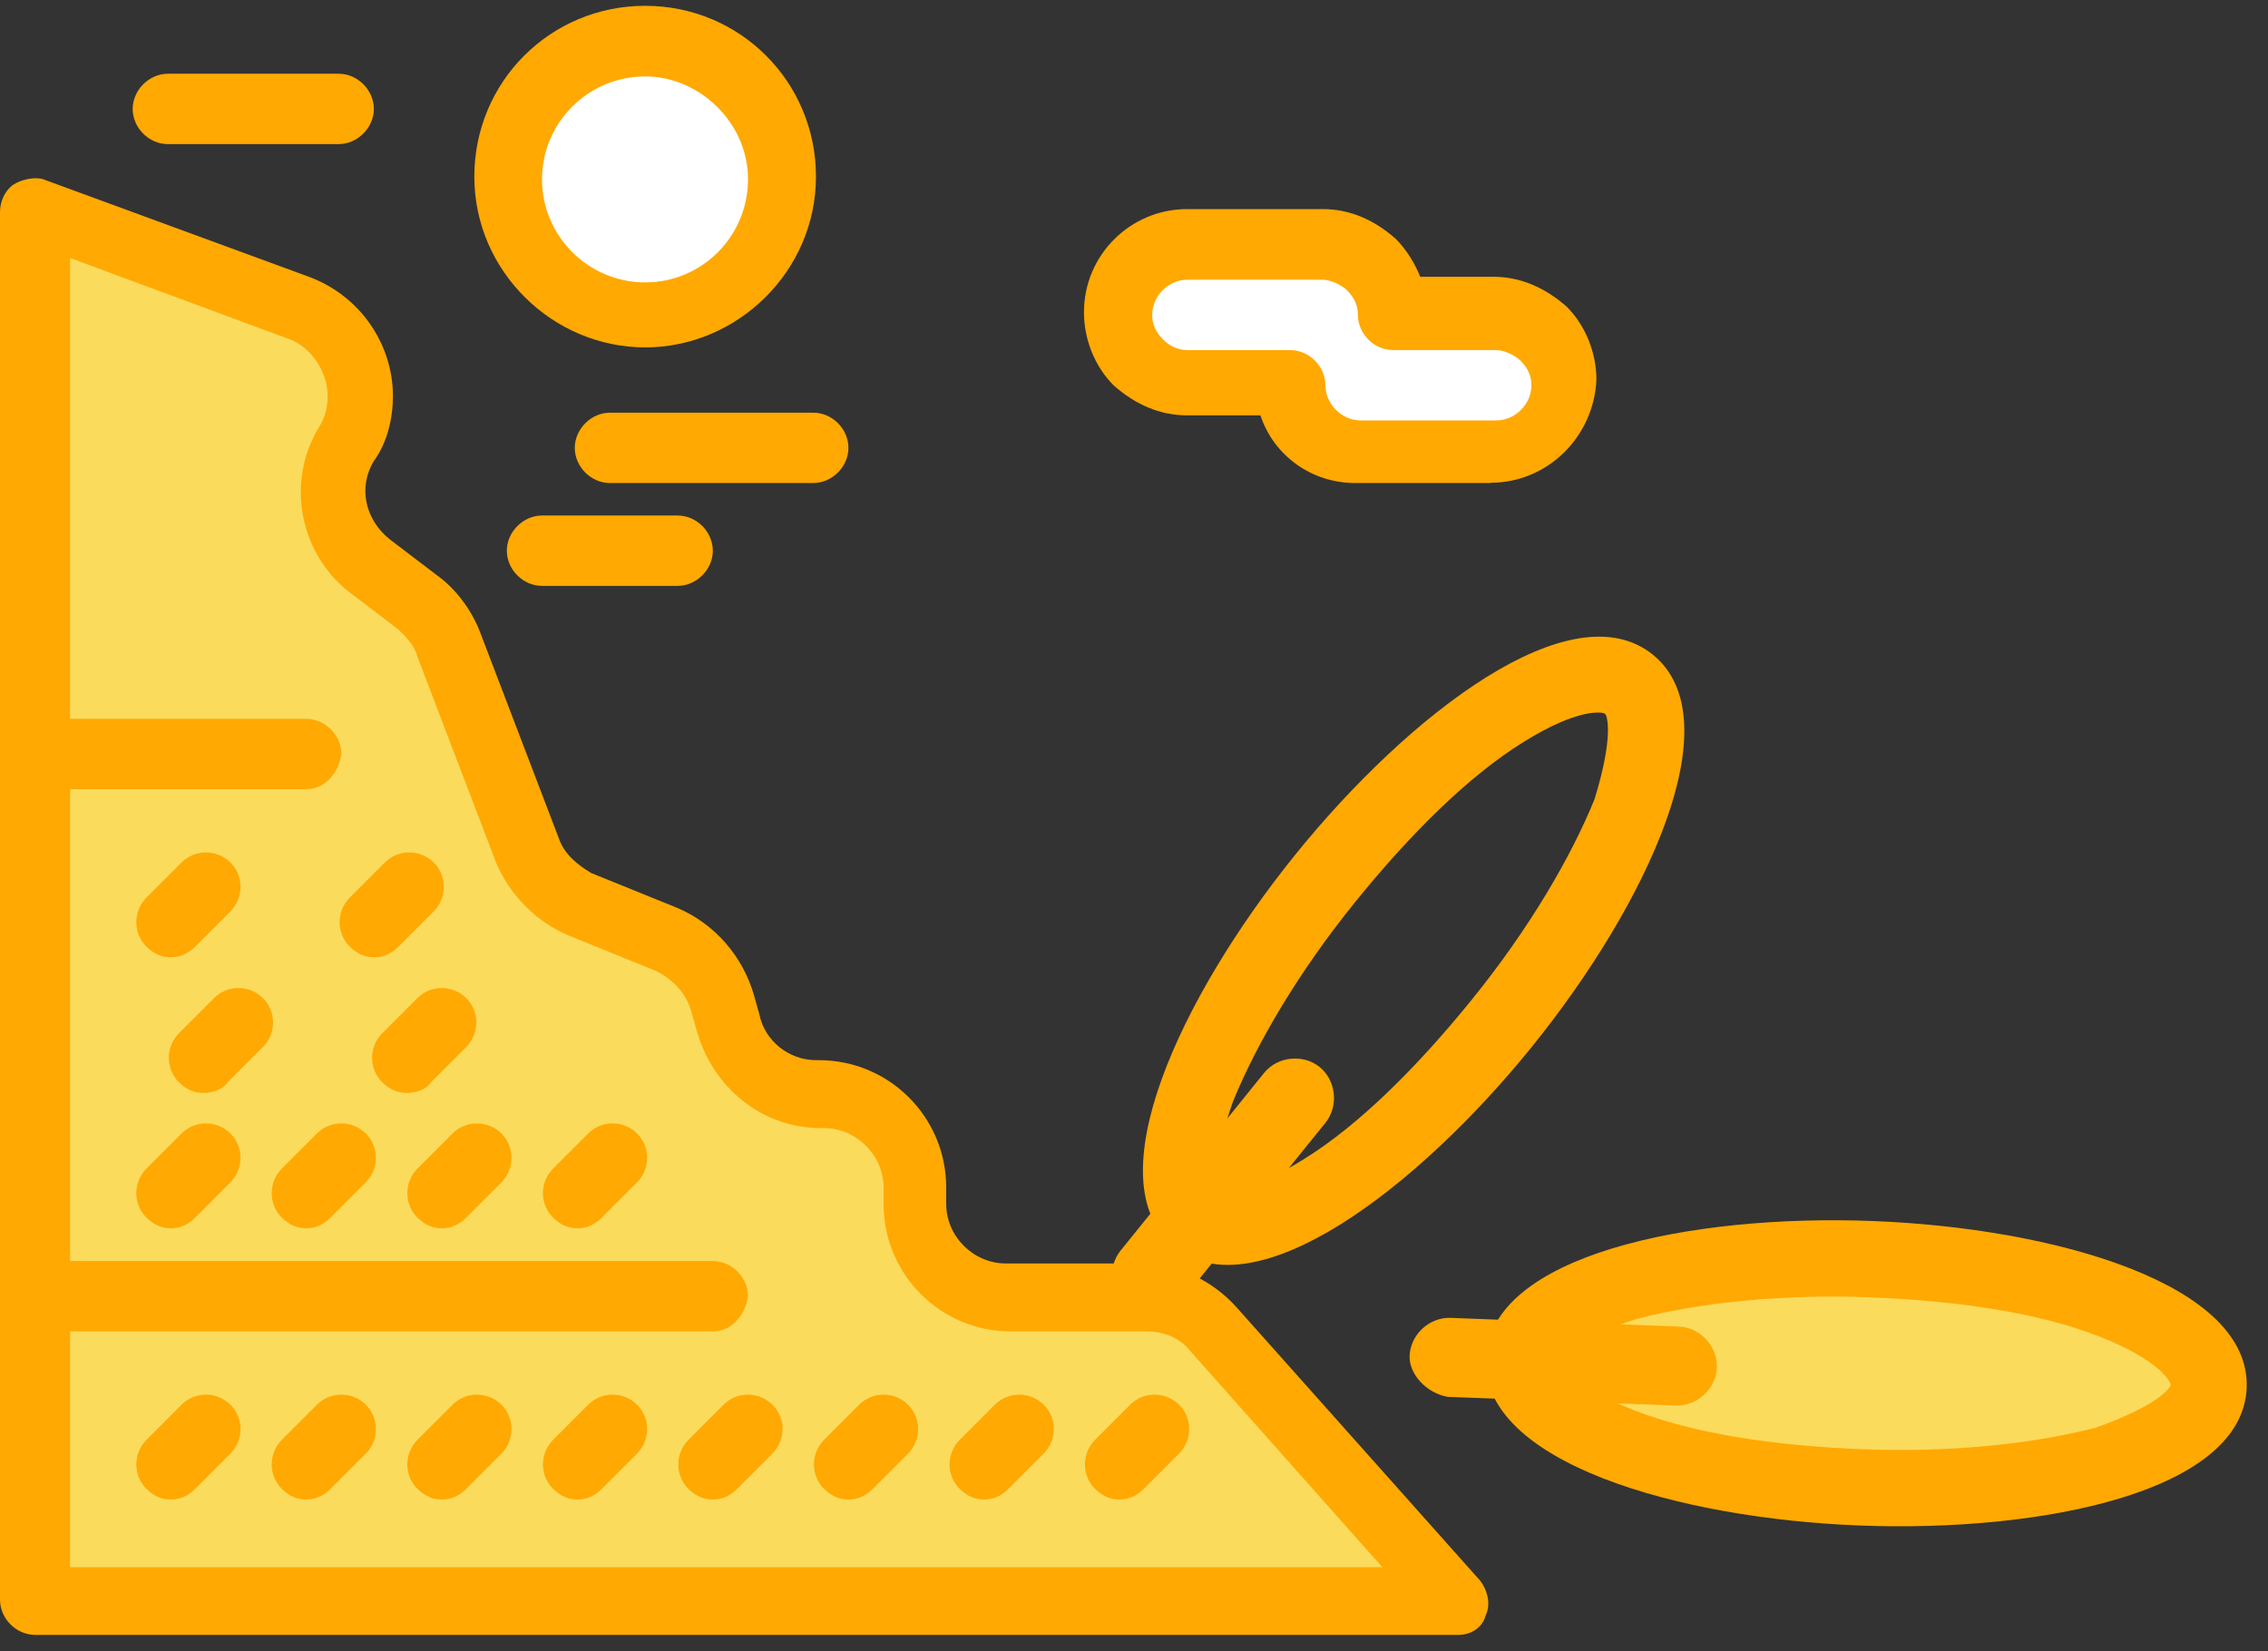 <svg width="114" height="83" viewBox="0 0 114 83" fill="none" xmlns="http://www.w3.org/2000/svg">
<rect x="0" y="0" width="114" height="83" fill="#333333" stroke="none"/>
<path d="M77.394 16.774C78.069 17.45 78.353 18.273 78.353 19.232C78.353 21.135 76.854 22.634 74.951 22.634H68.133C66.23 22.634 64.731 21.135 64.731 19.232H59.561C58.602 19.232 57.792 18.826 57.104 18.273C56.429 17.598 56.145 16.774 56.145 15.816C56.145 13.912 57.644 12.414 59.547 12.414H66.365C67.323 12.414 68.133 12.819 68.822 13.373C69.497 14.047 69.78 14.871 69.78 15.829H74.964C75.923 15.829 76.733 16.099 77.421 16.788L77.394 16.774Z" fill="white"/>
<path d="M32.428 2.208C36.194 2.208 39.245 5.259 39.245 9.026C39.245 12.792 36.194 15.843 32.428 15.843C28.661 15.843 25.61 12.792 25.61 9.026C25.61 5.259 28.661 2.208 32.428 2.208Z" fill="white"/>
<path d="M1.769 65.158V10.646L15.12 15.546C17.023 16.221 18.252 18.138 18.252 19.907C18.252 20.73 17.982 21.54 17.577 22.364C16.348 24.402 16.902 27.129 18.805 28.493L21.127 30.261C21.802 30.801 22.356 31.49 22.761 32.3L26.716 42.654C27.121 43.883 28.08 44.828 29.308 45.381L33.669 47.15C35.032 47.69 36.126 48.918 36.531 50.417L36.801 51.375C37.341 53.413 39.258 54.912 41.296 54.912H41.431C44.023 54.912 46.062 56.95 46.062 59.542V60.366C46.062 62.958 48.1 64.996 50.692 64.996H57.509C58.873 64.996 60.101 65.536 61.046 66.63L73.304 80.386H1.769V65.131V65.158Z" fill="#FADB5C"/>
<path d="M73.304 82.182H1.768C0.81 82.182 0 81.358 0 80.413V10.646C0 10.106 0.27 9.552 0.675 9.282C1.08 9.012 1.768 8.877 2.173 9.012L15.525 13.913C18.117 14.871 19.75 17.315 19.75 19.907C19.75 21 19.48 22.229 18.792 23.174C17.968 24.537 18.387 26.171 19.615 27.129L21.937 28.898C22.896 29.573 23.706 30.666 24.124 31.76L28.08 42.114C28.35 42.938 29.038 43.478 29.713 43.883L34.074 45.651C35.977 46.474 37.341 48.108 37.894 50.011L38.164 50.97C38.434 52.334 39.663 53.292 41.026 53.292H41.161C44.698 53.292 47.56 56.154 47.56 59.691V60.514C47.56 62.148 48.923 63.511 50.557 63.511H57.374C59.143 63.511 60.911 64.335 62.14 65.698L74.398 79.455C74.803 79.995 74.938 80.683 74.668 81.223C74.533 81.763 73.993 82.182 73.304 82.182ZM3.402 78.78H69.484L59.804 67.885C59.264 67.21 58.441 66.927 57.631 66.927H50.813C47.276 66.927 44.414 64.065 44.414 60.528V59.704C44.414 58.071 43.051 56.707 41.417 56.707H41.282C38.286 56.707 35.829 54.669 35.019 51.807L34.749 50.849C34.479 49.89 33.79 49.215 32.98 48.81L28.62 47.041C26.986 46.367 25.623 45.003 24.934 43.356L20.979 33.002C20.844 32.462 20.439 32.043 20.02 31.638L17.698 29.87C15.106 27.966 14.296 24.281 16.065 21.419C16.335 21.014 16.47 20.46 16.47 19.92C16.47 18.692 15.646 17.463 14.566 17.058L3.523 12.968V78.78H3.388H3.402Z" fill="#FFA902"/>
<path d="M32.428 17.463C27.797 17.463 23.842 13.643 23.842 8.877C23.842 4.112 27.662 0.292 32.428 0.292C37.193 0.292 41.014 4.112 41.014 8.877C41.014 13.643 37.058 17.463 32.428 17.463ZM32.428 3.842C29.566 3.842 27.244 6.164 27.244 9.012C27.244 11.861 29.566 14.196 32.428 14.196C35.29 14.196 37.598 11.874 37.598 9.012C37.598 6.15 35.141 3.842 32.428 3.842Z" fill="#FFA902"/>
<path d="M74.938 24.281H68.12C65.933 24.281 64.03 22.917 63.355 20.879H59.669C58.306 20.879 57.077 20.339 55.984 19.38C55.025 18.422 54.485 17.058 54.485 15.695C54.485 12.833 56.807 10.511 59.669 10.511H66.487C67.85 10.511 69.079 11.051 70.159 12.009C70.699 12.549 71.117 13.238 71.387 13.913H75.059C76.423 13.913 77.651 14.453 78.745 15.411C79.703 16.37 80.243 17.733 80.243 19.097C80.108 21.959 77.786 24.267 74.924 24.267L74.938 24.281ZM59.683 14.061C58.724 14.061 57.914 14.885 57.914 15.83C57.914 16.235 58.049 16.653 58.454 17.058C58.724 17.328 59.129 17.598 59.683 17.598H64.853C65.812 17.598 66.622 18.422 66.622 19.367C66.622 20.312 67.445 21.135 68.39 21.135H75.208C76.166 21.135 76.976 20.312 76.976 19.367C76.976 18.962 76.841 18.543 76.436 18.138C76.166 17.868 75.613 17.598 75.208 17.598H70.024C69.065 17.598 68.255 16.775 68.255 15.83C68.255 15.425 68.12 15.006 67.715 14.601C67.445 14.331 66.892 14.061 66.487 14.061H59.669H59.683Z" fill="#FFA902"/>
<path d="M35.829 66.927H1.768C0.81 66.927 0 66.103 0 65.158C0 64.213 0.823 63.39 1.768 63.39H35.829C36.787 63.39 37.597 64.213 37.597 65.158C37.462 66.117 36.774 66.927 35.829 66.927Z" fill="#FFA902"/>
<path d="M15.39 39.671H1.768C0.81 39.671 0 38.847 0 37.902C0 36.957 0.823 36.134 1.768 36.134H15.39C16.348 36.134 17.158 36.957 17.158 37.902C17.023 38.861 16.335 39.671 15.39 39.671Z" fill="#FFA902"/>
<path d="M8.586 75.378C8.181 75.378 7.763 75.243 7.358 74.838C6.683 74.163 6.683 73.069 7.358 72.381L9.126 70.612C9.801 69.937 10.895 69.937 11.583 70.612C12.258 71.287 12.258 72.381 11.583 73.069L9.815 74.838C9.41 75.243 8.991 75.378 8.586 75.378Z" fill="#FFA902"/>
<path d="M15.391 75.378C14.986 75.378 14.568 75.243 14.162 74.838C13.488 74.163 13.488 73.069 14.162 72.381L15.931 70.612C16.606 69.937 17.7 69.937 18.388 70.612C19.063 71.287 19.063 72.381 18.388 73.069L16.619 74.838C16.215 75.243 15.796 75.378 15.391 75.378Z" fill="#FFA902"/>
<path d="M8.586 61.743C8.181 61.743 7.763 61.608 7.358 61.203C6.683 60.528 6.683 59.434 7.358 58.746L9.126 56.977C9.801 56.302 10.895 56.302 11.583 56.977C12.258 57.652 12.258 58.746 11.583 59.434L9.815 61.203C9.41 61.608 8.991 61.743 8.586 61.743Z" fill="#FFA902"/>
<path d="M15.391 61.743C14.986 61.743 14.568 61.608 14.162 61.203C13.488 60.528 13.488 59.434 14.162 58.746L15.931 56.977C16.606 56.302 17.7 56.302 18.388 56.977C19.063 57.652 19.063 58.746 18.388 59.434L16.619 61.203C16.215 61.608 15.796 61.743 15.391 61.743Z" fill="#FFA902"/>
<path d="M22.207 61.743C21.802 61.743 21.384 61.608 20.979 61.203C20.304 60.528 20.304 59.434 20.979 58.746L22.747 56.977C23.422 56.302 24.516 56.302 25.204 56.977C25.879 57.652 25.879 58.746 25.204 59.434L23.436 61.203C23.031 61.608 22.612 61.743 22.207 61.743Z" fill="#FFA902"/>
<path d="M29.026 61.743C28.621 61.743 28.202 61.608 27.797 61.203C27.122 60.528 27.122 59.434 27.797 58.746L29.566 56.977C30.241 56.302 31.334 56.302 32.023 56.977C32.698 57.652 32.698 58.746 32.023 59.434L30.254 61.203C29.849 61.608 29.431 61.743 29.026 61.743Z" fill="#FFA902"/>
<path d="M20.439 54.939C20.034 54.939 19.615 54.804 19.21 54.399C18.535 53.724 18.535 52.63 19.21 51.942L20.979 50.173C21.654 49.498 22.747 49.498 23.436 50.173C24.111 50.848 24.111 51.942 23.436 52.63L21.667 54.399C21.397 54.804 20.844 54.939 20.439 54.939Z" fill="#FFA902"/>
<path d="M8.586 48.121C8.181 48.121 7.763 47.986 7.358 47.581C6.683 46.906 6.683 45.813 7.358 45.124L9.126 43.356C9.801 42.681 10.895 42.681 11.583 43.356C12.258 44.031 12.258 45.124 11.583 45.813L9.815 47.581C9.41 47.986 8.991 48.121 8.586 48.121Z" fill="#FFA902"/>
<path d="M18.805 48.121C18.4 48.121 17.982 47.986 17.577 47.581C16.902 46.906 16.902 45.813 17.577 45.124L19.345 43.356C20.02 42.681 21.113 42.681 21.802 43.356C22.477 44.031 22.477 45.124 21.802 45.813L20.034 47.581C19.628 47.986 19.21 48.121 18.805 48.121Z" fill="#FFA902"/>
<path d="M10.221 54.939C9.816 54.939 9.398 54.804 8.993 54.399C8.318 53.724 8.318 52.63 8.993 51.942L10.761 50.173C11.436 49.498 12.53 49.498 13.218 50.173C13.893 50.848 13.893 51.942 13.218 52.63L11.45 54.399C11.18 54.804 10.626 54.939 10.221 54.939Z" fill="#FFA902"/>
<path d="M22.207 75.378C21.802 75.378 21.384 75.243 20.979 74.838C20.304 74.163 20.304 73.069 20.979 72.381L22.747 70.612C23.422 69.937 24.516 69.937 25.204 70.612C25.879 71.287 25.879 72.381 25.204 73.069L23.436 74.838C23.031 75.243 22.612 75.378 22.207 75.378Z" fill="#FFA902"/>
<path d="M29.026 75.378C28.621 75.378 28.202 75.243 27.797 74.838C27.122 74.163 27.122 73.069 27.797 72.381L29.566 70.612C30.241 69.937 31.334 69.937 32.023 70.612C32.698 71.287 32.698 72.381 32.023 73.069L30.254 74.838C29.849 75.243 29.431 75.378 29.026 75.378Z" fill="#FFA902"/>
<path d="M35.828 75.378C35.423 75.378 35.005 75.243 34.6 74.838C33.925 74.163 33.925 73.069 34.6 72.381L36.368 70.612C37.044 69.937 38.137 69.937 38.825 70.612C39.514 71.287 39.5 72.381 38.825 73.069L37.057 74.838C36.652 75.243 36.233 75.378 35.828 75.378Z" fill="#FFA902"/>
<path d="M42.647 75.378C42.242 75.378 41.823 75.243 41.418 74.838C40.743 74.163 40.743 73.069 41.418 72.381L43.187 70.612C43.862 69.937 44.955 69.937 45.644 70.612C46.319 71.287 46.319 72.381 45.644 73.069L43.875 74.838C43.47 75.243 43.052 75.378 42.647 75.378Z" fill="#FFA902"/>
<path d="M49.464 75.378C49.059 75.378 48.641 75.243 48.236 74.838C47.561 74.163 47.561 73.069 48.236 72.381L50.004 70.612C50.679 69.937 51.773 69.937 52.461 70.612C53.15 71.287 53.136 72.381 52.461 73.069L50.693 74.838C50.288 75.243 49.869 75.378 49.464 75.378Z" fill="#FFA902"/>
<path d="M56.268 75.378C55.863 75.378 55.444 75.243 55.039 74.838C54.364 74.163 54.364 73.069 55.039 72.381L56.808 70.612C57.483 69.937 58.576 69.937 59.265 70.612C59.953 71.287 59.94 72.381 59.265 73.069L57.496 74.838C57.091 75.243 56.673 75.378 56.268 75.378Z" fill="#FFA902"/>
<path d="M17.023 7.244H8.437C7.479 7.244 6.669 6.42 6.669 5.476C6.669 4.531 7.492 3.707 8.437 3.707H17.023C17.982 3.707 18.792 4.531 18.792 5.476C18.792 6.42 17.968 7.244 17.023 7.244Z" fill="#FFA902"/>
<path d="M40.879 24.281H30.659C29.701 24.281 28.891 23.458 28.891 22.513C28.891 21.568 29.714 20.744 30.659 20.744H40.879C41.837 20.744 42.647 21.568 42.647 22.513C42.647 23.458 41.824 24.281 40.879 24.281Z" fill="#FFA902"/>
<path d="M34.062 29.451H27.244C26.286 29.451 25.476 28.628 25.476 27.683C25.476 26.738 26.299 25.914 27.244 25.914H34.062C35.02 25.914 35.83 26.738 35.83 27.683C35.83 28.628 35.007 29.451 34.062 29.451Z" fill="#FFA902"/>
<path d="M59.03 62.675C54.983 59.406 59.324 50.122 65.099 42.972C70.875 35.821 79.017 29.627 83.076 32.906C87.135 36.184 82.782 45.459 77.007 52.609C71.231 59.76 63.068 65.956 59.02 62.687L59.03 62.675ZM80.674 35.879C80.556 35.784 79.337 35.579 76.586 37.295C73.823 39.002 70.877 41.926 68.084 45.383C65.292 48.84 63.171 52.431 61.966 55.396C60.879 58.456 61.323 59.595 61.441 59.69C61.559 59.785 62.778 59.99 65.529 58.274C68.292 56.567 71.239 53.644 74.031 50.186C76.824 46.729 78.944 43.139 80.149 40.174C81.119 37.018 80.792 35.974 80.674 35.879Z" fill="#FFA902"/>
<path d="M56.62 65.661C55.782 64.984 55.656 63.692 56.323 62.867L63.538 53.934C64.214 53.097 65.506 52.97 66.332 53.637C67.158 54.304 67.296 55.605 66.629 56.431L59.414 65.364C58.62 66.106 57.328 66.233 56.62 65.661Z" fill="#FFA902"/>
<path d="M111.093 69.691C110.971 72.904 103.126 75.216 93.578 74.852C84.029 74.487 76.383 71.585 76.506 68.372C76.629 65.159 84.473 62.847 94.022 63.211C103.57 63.576 111.216 66.478 111.093 69.691Z" fill="#FADB5C"/>
<path d="M74.688 68.302C74.886 63.103 84.922 61.027 94.107 61.377C103.292 61.728 113.127 64.547 112.928 69.76C112.729 74.974 102.693 77.035 93.508 76.685C84.323 76.335 74.474 73.5 74.672 68.301L74.688 68.302ZM109.108 69.615C109.114 69.463 108.549 68.364 105.528 67.186C102.507 65.993 98.402 65.381 93.961 65.212C89.52 65.043 85.374 65.492 82.277 66.299C79.175 67.259 78.528 68.296 78.522 68.448C78.516 68.6 79.082 69.699 82.103 70.876C85.123 72.07 89.229 72.681 93.669 72.851C98.11 73.02 102.256 72.571 105.353 71.763C108.462 70.653 109.102 69.766 109.108 69.615Z" fill="#FFA902"/>
<path d="M70.853 68.156C70.894 67.08 71.853 66.206 72.914 66.246L84.388 66.684C85.464 66.725 86.338 67.684 86.297 68.745C86.257 69.806 85.297 70.695 84.236 70.655L72.763 70.217C71.692 70.025 70.818 69.066 70.853 68.156Z" fill="#FFA902"/>
</svg>
